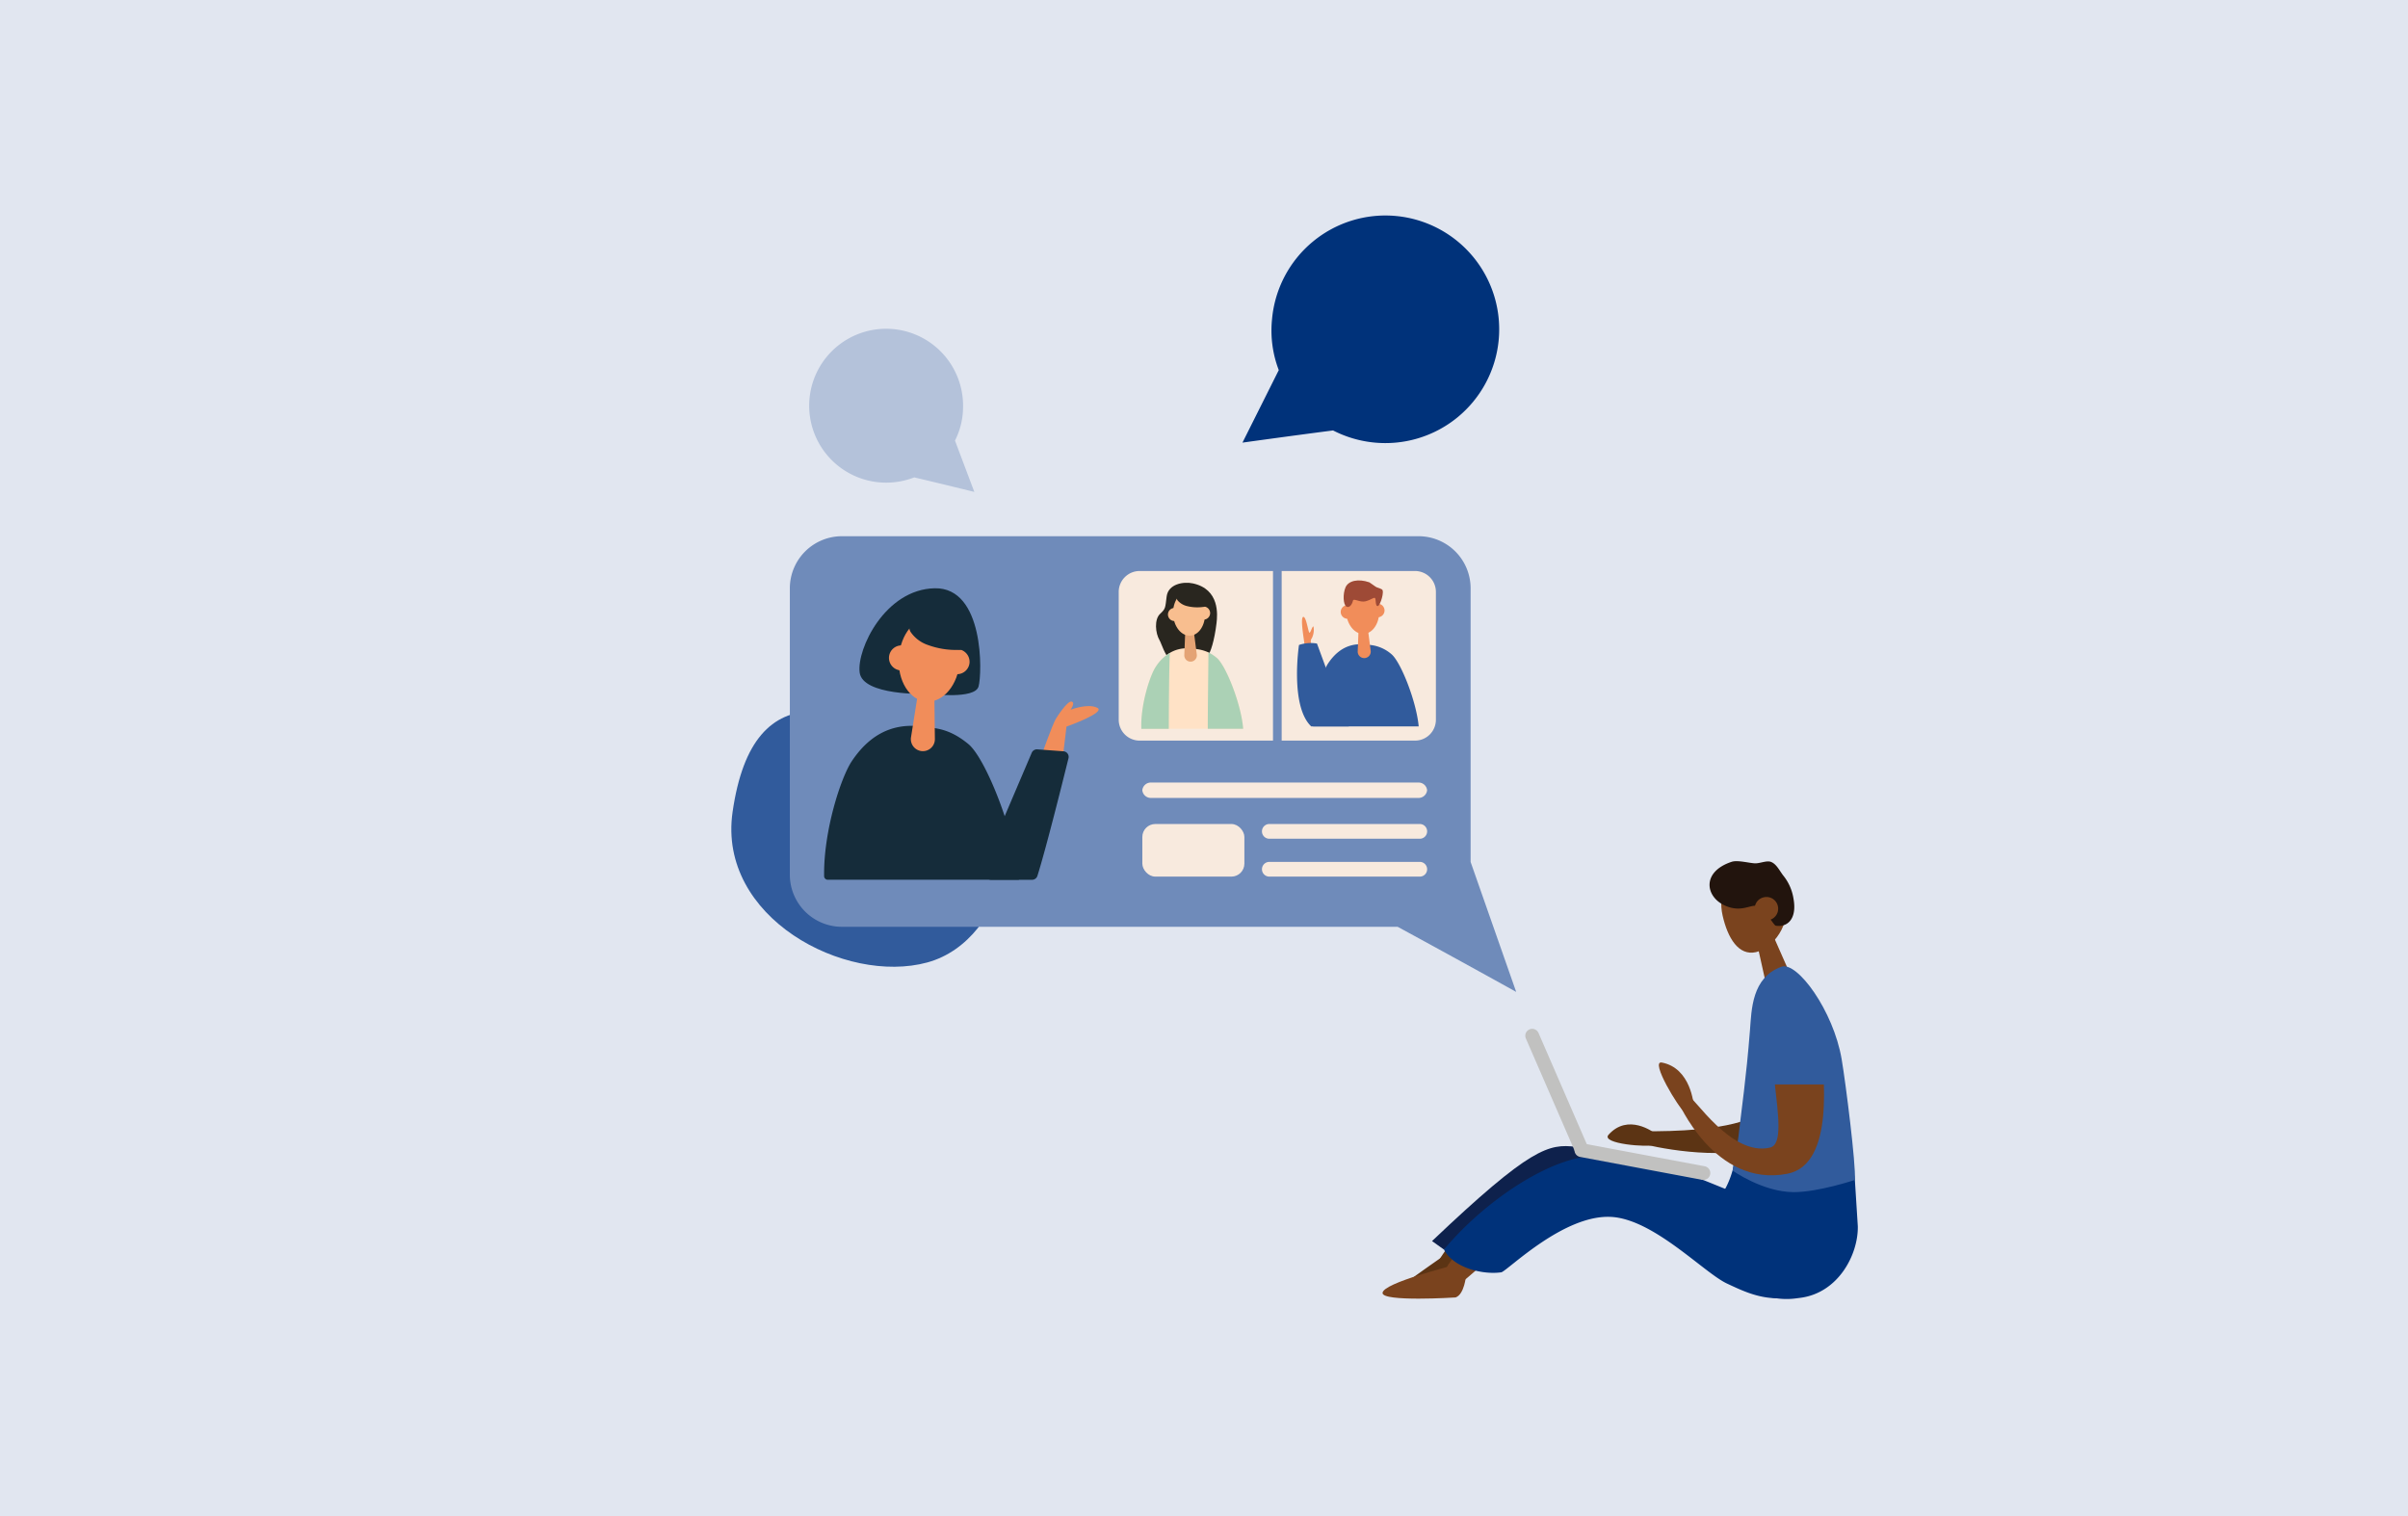 <svg xmlns="http://www.w3.org/2000/svg" xmlns:xlink="http://www.w3.org/1999/xlink" width="540" height="340" viewBox="0 0 540 340">
  <rect x="0" y="0" width="540" height="340" fill="#808080" stroke="none"/>
  <defs>
    <clipPath id="clip-Aussie_Teens_-_infographic_1_-_tile">
      <rect width="540" height="340"/>
    </clipPath>
  </defs>
  <g id="Aussie_Teens_-_infographic_1_-_tile" data-name="Aussie Teens - infographic 1 - tile" clip-path="url(#clip-Aussie_Teens_-_infographic_1_-_tile)">
    <rect width="540" height="340" fill="#fff"/>
    <rect id="Rectangle_27" data-name="Rectangle 27" width="595" height="437" transform="translate(-29 -43)" fill="#e1e6f0"/>
    <g id="Group_20249" data-name="Group 20249" transform="translate(-104.083 1.533)">
      <path id="Path_139085" data-name="Path 139085" d="M320.9,158.534c-26.512-14.549-47.845-22.506-52.535,10.046-3.411,23.682,25.245,38.752,43.666,33.729S336.589,167.145,320.9,158.534Z" transform="translate(0 12.002)" fill="#315b9c" fill-rule="evenodd"/>
      <path id="Path_139086" data-name="Path 139086" d="M453.982,230.649c-.437-.369-6.166-4.662-10.536.214-1.853,2.068,9.043,2.883,10.1,2.275s.435-2.49.435-2.49Z" transform="translate(21.359 22.082)" fill="#5c3414" fill-rule="evenodd"/>
      <path id="Path_139087" data-name="Path 139087" d="M483.164,267.439l.948-.12c8.641-1.085,13.084-9.789,12.958-16.061l-.663-10.5c-1.046-8.329-8.3-11.511-16.939-10.426l-4.3-.712c-8.64,1.085-1.879,10.608-13.312,19.492,0,0,5.768,11.627,8.072,13.905A15.951,15.951,0,0,0,483.164,267.439Z" transform="translate(23.63 22.213)" fill="#00327a" fill-rule="evenodd"/>
      <g id="Group_20145" data-name="Group 20145" transform="translate(471.191 247.463)">
        <g id="Group_20144" data-name="Group 20144">
          <path id="Path_139088" data-name="Path 139088" d="M478.914,225.725l5.262,1.568c-2.456,3.846-5.888,6.884-10.645,7.569-11.709,1.684-24.342-1.9-24.342-1.9l-.074-2.541C471.132,230.723,474.982,227.153,478.914,225.725Z" transform="translate(-449.115 -225.725)" fill="#5c3414" fill-rule="evenodd"/>
        </g>
      </g>
      <g id="Group_20147" data-name="Group 20147" transform="translate(490.081 192.884)">
        <g id="Group_20146" data-name="Group 20146">
          <path id="Path_139089" data-name="Path 139089" d="M466.253,187.988c1.148,5.061,3.585,9.083,7.49,8.2s7.8-6.342,6.654-11.4-5.245-8.447-9.151-7.561S465.1,182.926,466.253,187.988Z" transform="translate(-465.952 -177.078)" fill="#7a431e"/>
        </g>
      </g>
      <g id="Group_20149" data-name="Group 20149" transform="translate(497.486 205.404)">
        <g id="Group_20148" data-name="Group 20148">
          <path id="Path_139090" data-name="Path 139090" d="M478.865,204.808l.618-.2c1.568-.514,1.889-3.089.885-5.367l-4.422-10.029a1.631,1.631,0,0,0-1.985-.893l-.3.1a1.631,1.631,0,0,0-1.07,1.895l2.381,10.7C475.512,203.44,477.3,205.323,478.865,204.808Z" transform="translate(-472.552 -188.237)" fill="#7a431e"/>
        </g>
      </g>
      <path id="Path_139091" data-name="Path 139091" d="M478.46,190.4c2.652.408,4.813-1.546,3.965-6.118a10.889,10.889,0,0,0-2.165-4.978c-.92-1.124-1.6-2.757-2.926-3.228-.907-.321-2.373.338-3.431.341-1.221,0-3.968-.8-5.345-.341-6.728,2.234-5.871,7.7-1.72,9.706s6.3-.618,7.892.377S478.006,190.327,478.46,190.4Z" transform="translate(23.844 15.666)" fill="#22140d"/>
      <path id="Path_139092" data-name="Path 139092" d="M472.724,186.3a2.62,2.62,0,1,0,1.843-3.109A2.557,2.557,0,0,0,472.724,186.3Z" transform="translate(24.944 16.538)" fill="#7a431e" fill-rule="evenodd"/>
      <g id="Group_20151" data-name="Group 20151" transform="translate(423.978 275.711)">
        <g id="Group_20150" data-name="Group 20150" transform="translate(0)">
          <path id="Path_139093" data-name="Path 139093" d="M413.466,250.9l5.906,1.171c-4.879,5.2-8.711,9.247-10.009,10.194-3.439,2.509-2.7.472-.194-4.978C409.427,256.729,412.06,252.992,413.466,250.9Z" transform="translate(-407.034 -250.903)" fill="#5c3414" fill-rule="evenodd"/>
        </g>
      </g>
      <g id="Group_20153" data-name="Group 20153" transform="translate(416.743 280.594)">
        <g id="Group_20152" data-name="Group 20152">
          <path id="Path_139094" data-name="Path 139094" d="M412.386,259.037a32.637,32.637,0,0,1-1.051,4.2s-12.226.924-10.6-.513c1.811-1.6,9.631-7.044,10.211-7.443S412.386,259.037,412.386,259.037Z" transform="translate(-400.585 -255.255)" fill="#5c3414" fill-rule="evenodd"/>
        </g>
      </g>
      <g id="Group_20156" data-name="Group 20156" transform="translate(492.636 215.169)">
        <g id="Group_20155" data-name="Group 20155" transform="translate(0)">
          <g id="Group_20154" data-name="Group 20154">
            <path id="Path_139095" data-name="Path 139095" d="M495.644,244.858s-8.2,2.74-13.7,2.734c-6.939-.007-13.716-4.824-13.716-4.824.619-5.656,1.051-5.456,1.287-7.553.724-6.44,1.737-13,2.6-23.969.355-4.53.386-11.8,7.051-14.2,3.523-1.27,11.658,9.834,13.508,20.74C493.584,223.148,495.886,241.369,495.644,244.858Z" transform="translate(-468.229 -196.941)" fill="#315b9c"/>
          </g>
        </g>
      </g>
      <g id="Group_20158" data-name="Group 20158" transform="translate(480.291 222.92)">
        <g id="Group_20157" data-name="Group 20157" transform="translate(0)">
          <path id="Path_139096" data-name="Path 139096" d="M459.417,224.952c1.365.184,9.784,13.92,18.56,11.8,5.655-1.365-4.09-26.836,3.456-31.791,5.086-3.34,7.2,1.328,7.818,7.578.765,7.786,3.3,28-7.406,30.087-16.413,3.2-24.619-16.408-24.619-16.408Z" transform="translate(-457.226 -203.85)" fill="#7a431e" fill-rule="evenodd"/>
        </g>
      </g>
      <path id="Path_139097" data-name="Path 139097" d="M432.452,247.1H454.6l-.659-9.708c-7.046-2.555-6.787-3.521-13.553-4.341-6.063-.735-10.105.092-32.246,21.131l2.677,1.911c3.472-2.98,11.869-6.313,21.634-7.473Z" transform="translate(17.079 22.611)" fill="#0e214c" fill-rule="evenodd"/>
      <g id="Group_20160" data-name="Group 20160" transform="translate(426.935 269.297)">
        <g id="Group_20159" data-name="Group 20159" transform="translate(0)">
          <path id="Path_139098" data-name="Path 139098" d="M411.674,257.833a160.206,160.206,0,0,1,10.478-12.647l1.02,9.327c-5.237,4.648-9.358,8.274-10.711,9.088C408.927,265.727,408.843,262.77,411.674,257.833Z" transform="translate(-409.67 -245.186)" fill="#7a431e" fill-rule="evenodd"/>
        </g>
      </g>
      <g id="Group_20162" data-name="Group 20162" transform="translate(414.121 282.033)">
        <g id="Group_20161" data-name="Group 20161">
          <path id="Path_139099" data-name="Path 139099" d="M416.977,258.972s-.344,4.3-2.355,4.97c0,0-16.551,1.06-16.373-1.027.2-2.289,15.654-6.014,16.249-6.349S416.977,258.972,416.977,258.972Z" transform="translate(-398.248 -256.538)" fill="#7a431e" fill-rule="evenodd"/>
        </g>
      </g>
      <path id="Path_139100" data-name="Path 139100" d="M445.61,234.889c14.857,1.018,21.776,5.059,33.322,9.468a18.864,18.864,0,0,0,3.757,1.179l10.037,16.88c-1.283.457-1.665,3.582-3,3.876-6.725,1.48-11.276-.74-15.735-2.824-5.169-2.416-16.367-14.391-25.936-14.943-10.584-.61-23,11.8-24.628,12.415-4.07.61-10.737-.925-12.9-5.089C419.506,244.988,435.349,234.185,445.61,234.889Z" transform="translate(17.37 22.851)" fill="#00327a" fill-rule="evenodd"/>
      <g id="Group_20164" data-name="Group 20164" transform="translate(446.139 229.198)">
        <g id="Group_20163" data-name="Group 20163" transform="translate(0)">
          <path id="Path_139101" data-name="Path 139101" d="M440.033,237.946h0a1.546,1.546,0,0,0,.8-2.034l-11.085-25.535a1.548,1.548,0,0,0-2.035-.8h0a1.546,1.546,0,0,0-.8,2.034L438,237.143A1.545,1.545,0,0,0,440.033,237.946Z" transform="translate(-426.786 -209.446)" fill="#c1c1c0"/>
        </g>
      </g>
      <g id="Group_20166" data-name="Group 20166" transform="translate(457.17 254.856)">
        <g id="Group_20165" data-name="Group 20165">
          <path id="Path_139102" data-name="Path 139102" d="M467.044,239.282h0a1.546,1.546,0,0,0-1.234-1.805l-27.36-5.135a1.547,1.547,0,0,0-1.805,1.235h0a1.546,1.546,0,0,0,1.234,1.805l27.36,5.135A1.547,1.547,0,0,0,467.044,239.282Z" transform="translate(-436.618 -232.315)" fill="#c1c1c0"/>
        </g>
      </g>
      <path id="Path_139103" data-name="Path 139103" d="M461.327,226.153c-.019-.642-.672-8.723-7.18-9.97-2.762-.53,3.9,10.407,5.054,11.055s2.126-1.085,2.126-1.085Z" transform="translate(22.608 20.572)" fill="#7a431e" fill-rule="evenodd"/>
      <path id="Path_139104" data-name="Path 139104" d="M489.879,222.767a34.317,34.317,0,0,0,.184-3.548c0-9.257-3.614-16.761-8.07-16.761s-8.069,7.5-8.069,16.761a34.322,34.322,0,0,0,.183,3.548Z" transform="translate(25.101 18.9)" fill="#315b9c" fill-rule="evenodd"/>
      <g id="Group_20167" data-name="Group 20167" transform="translate(382.71 47.467)">
        <path id="Path_139105" data-name="Path 139105" d="M370.251,97.73l8.141-16.261a24.811,24.811,0,0,1-1.506-11.453A25.52,25.52,0,1,1,399.663,97.7a25.736,25.736,0,0,1-9.1-2.7C381.354,96.185,370.251,97.73,370.251,97.73Z" transform="translate(-370.251 -47.467)" fill="#00327a"/>
      </g>
      <g id="Group_20168" data-name="Group 20168" transform="translate(285.547 72.655)">
        <path id="Path_139106" data-name="Path 139106" d="M320.68,106.046,316.342,94.54a16.77,16.77,0,0,0,1.813-7.6A17.255,17.255,0,1,0,300.9,103.969a17.414,17.414,0,0,0,6.306-1.178C313.321,104.229,320.68,106.046,320.68,106.046Z" transform="translate(-283.649 -69.917)" fill="#b4c2da"/>
      </g>
      <path id="Path_139107" data-name="Path 139107" d="M442.664,213.168l-10.219-29.144V122.656a11.68,11.68,0,0,0-11.68-11.679H291.46a11.68,11.68,0,0,0-11.679,11.679V186.89a11.68,11.68,0,0,0,11.679,11.679H416.084C429.738,205.987,442.664,213.168,442.664,213.168Z" transform="translate(1.427 7.745)" fill="#6f8bba"/>
      <path id="Path_139108" data-name="Path 139108" d="M310.57,121.379c-11.118.228-17.5,13.638-16.833,18.883s14.666,4.825,15.333,4.825,10.5,1.259,11.333-1.678S321.687,121.153,310.57,121.379Z" transform="translate(3.123 9.013)" fill="#152c3a" fill-rule="evenodd"/>
      <g id="Group_20169" data-name="Group 20169" transform="translate(288.889 161.243)">
        <path id="Path_139109" data-name="Path 139109" d="M318.992,152.976c-4.352-3.6-7.463-3.532-9.765-3.87h0c-4.554-.67-11.024-.357-16.405,7.723-2.414,3.626-6.343,15.594-6.19,25.764a.827.827,0,0,0,.831.807h42.855C329.563,173.062,322.916,156.22,318.992,152.976Z" transform="translate(-286.627 -148.876)" fill="#152c3a" fill-rule="evenodd"/>
      </g>
      <g id="Group_20174" data-name="Group 20174" transform="translate(308.351 148.636)">
        <g id="Group_20173" data-name="Group 20173" transform="translate(0 0)">
          <g id="Group_20172" data-name="Group 20172">
            <g id="Group_20171" data-name="Group 20171">
              <g id="Group_20170" data-name="Group 20170">
                <path id="Path_139110" data-name="Path 139110" d="M306.333,138.088,304,152.84a2.693,2.693,0,1,0,5.328.791,2.883,2.883,0,0,0,.028-.426l-.16-13.878a1.587,1.587,0,0,0-1.606-1.571C306.8,137.766,306.446,137.329,306.333,138.088Z" transform="translate(-303.975 -137.64)" fill="#f18d5a"/>
              </g>
            </g>
          </g>
        </g>
      </g>
      <g id="Group_20179" data-name="Group 20179" transform="translate(305.618 136.865)">
        <g id="Group_20178" data-name="Group 20178" transform="translate(0 0)">
          <g id="Group_20177" data-name="Group 20177">
            <g id="Group_20176" data-name="Group 20176">
              <g id="Group_20175" data-name="Group 20175">
                <path id="Path_139111" data-name="Path 139111" d="M315.236,137.086c-.356,5.226-3.7,9.254-7.477,9s-6.545-4.7-6.19-9.927,3.7-9.254,7.477-9S315.59,131.861,315.236,137.086Z" transform="translate(-301.539 -127.149)" fill="#f18d5a"/>
              </g>
            </g>
          </g>
        </g>
      </g>
      <g id="Group_20190" data-name="Group 20190" transform="translate(303.433 143.205)">
        <g id="Group_20184" data-name="Group 20184" transform="translate(0 0)">
          <g id="Group_20183" data-name="Group 20183">
            <g id="Group_20182" data-name="Group 20182">
              <g id="Group_20181" data-name="Group 20181">
                <g id="Group_20180" data-name="Group 20180">
                  <path id="Path_139112" data-name="Path 139112" d="M305.194,135.863a2.805,2.805,0,1,1-2.6-3.057A2.841,2.841,0,0,1,305.194,135.863Z" transform="translate(-299.591 -132.799)" fill="#f18d5a"/>
                </g>
              </g>
            </g>
          </g>
        </g>
        <g id="Group_20189" data-name="Group 20189" transform="translate(12.466 0.847)">
          <g id="Group_20188" data-name="Group 20188">
            <g id="Group_20187" data-name="Group 20187">
              <g id="Group_20186" data-name="Group 20186">
                <g id="Group_20185" data-name="Group 20185">
                  <path id="Path_139113" data-name="Path 139113" d="M316.305,136.619a2.805,2.805,0,1,1-2.6-3.058A2.84,2.84,0,0,1,316.305,136.619Z" transform="translate(-310.702 -133.554)" fill="#f18d5a"/>
                </g>
              </g>
            </g>
          </g>
        </g>
      </g>
      <g id="Group_20193" data-name="Group 20193" transform="translate(307.96 136.533)">
        <g id="Group_20192" data-name="Group 20192">
          <g id="Group_20191" data-name="Group 20191">
            <path id="Path_139114" data-name="Path 139114" d="M305.7,127.121a2.26,2.26,0,0,0-1.748,3.38,7.66,7.66,0,0,0,3.945,2.954,18.264,18.264,0,0,0,6.584,1.088,2.3,2.3,0,0,0,2.08-3.643c-1.4-1.84-3.431-3.8-5.85-3.983A20.488,20.488,0,0,0,305.7,127.121Z" transform="translate(-303.626 -126.852)" fill="#152c3a" fill-rule="evenodd"/>
          </g>
        </g>
      </g>
      <g id="Group_20194" data-name="Group 20194" transform="translate(323.023 155.794)">
        <path id="Path_139115" data-name="Path 139115" d="M329.874,156.741s2.634-7.443,3.435-8.817c.288-.494,2.633-4.122,3.55-3.893s-.229,1.832-.229,1.832,3.779-1.488,5.954-.458-6.871,4.236-6.871,4.236l-.8,6.642Z" transform="translate(-315.488 -144.02)" fill="#f18d5a"/>
        <path id="Path_139116" data-name="Path 139116" d="M330.753,181.957c1.916-6.061,5.784-21.583,6.972-26.39a1.256,1.256,0,0,0-1.129-1.552l-5.866-.434a1.258,1.258,0,0,0-1.249.761l-8.464,19.846a1.206,1.206,0,0,1-.09.173l-3.686,5.9a1.257,1.257,0,0,0,.672,1.859c.576.19,1.284.416,2.064.655a1.278,1.278,0,0,0,.374.057h9.2A1.247,1.247,0,0,0,330.753,181.957Z" transform="translate(-317.052 -142.854)" fill="#152c3a"/>
      </g>
      <g id="Group_20195" data-name="Group 20195" transform="translate(354.956 126.524)">
        <path id="Path_139117" data-name="Path 139117" d="M350.214,117.931a4.694,4.694,0,0,0-4.7,4.685v28.665a4.694,4.694,0,0,0,4.7,4.685h29.9V117.931Z" transform="translate(-345.514 -117.931)" fill="#f8eade"/>
        <path id="Path_139118" data-name="Path 139118" d="M407.986,117.931h-29.9v38.035h29.9a4.682,4.682,0,0,0,4.686-4.685V122.616A4.682,4.682,0,0,0,407.986,117.931Z" transform="translate(-341.541 -117.931)" fill="#f8eade"/>
      </g>
      <g id="Group_20221" data-name="Group 20221" transform="translate(360.016 129.161)">
        <path id="Path_139119" data-name="Path 139119" d="M361.259,120.427c-2.169-.475-5.542.142-5.9,2.915-.339,2.643-.2,2.712-1.491,3.932s-1.085,4.27-.068,5.965c.743,1.236,2.847,10.488,10.712,3.458.663-.594,1.58-3.525,2.033-7.39C366.759,127.5,367.289,121.745,361.259,120.427Z" transform="translate(-349.665 -120.282)" fill="#29261f" fill-rule="evenodd"/>
        <g id="Group_20196" data-name="Group 20196" transform="translate(0 14.699)">
          <path id="Path_139120" data-name="Path 139120" d="M372.872,151.435H350.036c-.2-5.4,1.936-11.943,3.23-13.9a9.747,9.747,0,0,1,3.173-3.132,7.39,7.39,0,0,1,3.856-1.024,10.284,10.284,0,0,1,1.545.121,9.169,9.169,0,0,1,3.247.8,9.56,9.56,0,0,1,1.862,1.221C369.008,137.222,372.482,146.033,372.872,151.435Z" transform="translate(-350.024 -133.383)" fill="#ffe2c6" fill-rule="evenodd"/>
        </g>
        <g id="Group_20201" data-name="Group 20201" transform="translate(9.648 8.183)">
          <g id="Group_20200" data-name="Group 20200">
            <g id="Group_20199" data-name="Group 20199">
              <g id="Group_20198" data-name="Group 20198">
                <g id="Group_20197" data-name="Group 20197">
                  <path id="Path_139121" data-name="Path 139121" d="M358.934,127.831l-.31,7.8a1.408,1.408,0,0,0,2.815.086,1.45,1.45,0,0,0-.011-.223l-.929-7.2a.831.831,0,0,0-.93-.717C359.158,127.634,358.946,127.43,358.934,127.831Z" transform="translate(-358.623 -127.575)" fill="#e4a374"/>
                </g>
              </g>
            </g>
          </g>
        </g>
        <g id="Group_20206" data-name="Group 20206" transform="translate(7.125 1.947)">
          <g id="Group_20205" data-name="Group 20205">
            <g id="Group_20204" data-name="Group 20204">
              <g id="Group_20203" data-name="Group 20203">
                <g id="Group_20202" data-name="Group 20202">
                  <path id="Path_139122" data-name="Path 139122" d="M363.539,126.8c.135,2.736-1.359,5.033-3.334,5.13s-3.687-2.043-3.821-4.778,1.36-5.032,3.336-5.13S363.4,124.063,363.539,126.8Z" transform="translate(-356.375 -122.017)" fill="#f8be8f"/>
                </g>
              </g>
            </g>
          </g>
        </g>
        <g id="Group_20217" data-name="Group 20217" transform="translate(5.985 5.327)">
          <g id="Group_20211" data-name="Group 20211" transform="translate(0 0.32)">
            <g id="Group_20210" data-name="Group 20210">
              <g id="Group_20209" data-name="Group 20209">
                <g id="Group_20208" data-name="Group 20208">
                  <g id="Group_20207" data-name="Group 20207">
                    <path id="Path_139123" data-name="Path 139123" d="M358.291,126.747a1.467,1.467,0,1,1-1.538-1.43A1.485,1.485,0,0,1,358.291,126.747Z" transform="translate(-355.358 -125.314)" fill="#f8be8f"/>
                  </g>
                </g>
              </g>
            </g>
          </g>
          <g id="Group_20216" data-name="Group 20216" transform="translate(6.527)">
            <g id="Group_20215" data-name="Group 20215">
              <g id="Group_20214" data-name="Group 20214">
                <g id="Group_20213" data-name="Group 20213">
                  <g id="Group_20212" data-name="Group 20212">
                    <path id="Path_139124" data-name="Path 139124" d="M364.108,126.461a1.467,1.467,0,1,1-1.538-1.429A1.485,1.485,0,0,1,364.108,126.461Z" transform="translate(-361.176 -125.029)" fill="#f8be8f"/>
                  </g>
                </g>
              </g>
            </g>
          </g>
        </g>
        <g id="Group_20220" data-name="Group 20220" transform="translate(7.912 1.687)">
          <g id="Group_20219" data-name="Group 20219">
            <g id="Group_20218" data-name="Group 20218">
              <path id="Path_139125" data-name="Path 139125" d="M358.022,122.2a1.182,1.182,0,0,0-.7,1.862,4.013,4.013,0,0,0,2.228,1.294,9.573,9.573,0,0,0,3.487.164,1.2,1.2,0,0,0,.858-2.02,4.679,4.679,0,0,0-3.282-1.712A10.674,10.674,0,0,0,358.022,122.2Z" transform="translate(-357.076 -121.785)" fill="#29261f" fill-rule="evenodd"/>
            </g>
          </g>
        </g>
        <path id="Path_139126" data-name="Path 139126" d="M356.439,134.3c-.2,3.71-.236,13.708-.245,17.028h-6.158c-.2-5.4,1.936-11.943,3.23-13.9A9.747,9.747,0,0,1,356.439,134.3Z" transform="translate(-350.024 -118.573)" fill="#abd1b5"/>
        <path id="Path_139127" data-name="Path 139127" d="M371.251,151.335h-7.932c-.008-4.524.13-14.066.147-17.133a9.559,9.559,0,0,1,1.862,1.221C367.387,137.122,370.861,145.933,371.251,151.335Z" transform="translate(-348.403 -118.584)" fill="#abd1b5"/>
      </g>
      <path id="Path_139128" data-name="Path 139128" d="M382.721,133.346c-.107-1.057-1-5.968-.318-6.231s1.162,3.538,1.426,3.538.634-1.584.9-1.373a4.165,4.165,0,0,1-.422,2.694c-.37.316-.054,1.69-.054,1.69Z" transform="translate(13.91 9.711)" fill="#f18d5a" fill-rule="evenodd"/>
      <g id="Group_20222" data-name="Group 20222" transform="translate(398.537 142.945)">
        <path id="Path_139129" data-name="Path 139129" d="M408.051,151c-.515-5.636-4.026-14.478-6.119-16.209a8.6,8.6,0,0,0-5.3-2.1c-2.474-.365-5.988-.194-8.911,4.195-1.322,1.985-3.472,8.565-3.355,14.115Z" transform="translate(-384.358 -132.567)" fill="#315b9c" fill-rule="evenodd"/>
      </g>
      <g id="Group_20227" data-name="Group 20227" transform="translate(408.55 136.178)">
        <g id="Group_20226" data-name="Group 20226" transform="translate(0 0)">
          <g id="Group_20225" data-name="Group 20225">
            <g id="Group_20224" data-name="Group 20224">
              <g id="Group_20223" data-name="Group 20223">
                <path id="Path_139130" data-name="Path 139130" d="M393.605,126.8l-.322,8.106a1.463,1.463,0,0,0,2.925.089,1.578,1.578,0,0,0-.012-.231l-.965-7.478a.863.863,0,0,0-.966-.745C393.838,126.6,393.617,126.386,393.605,126.8Z" transform="translate(-393.282 -126.536)" fill="#f18d5a"/>
              </g>
            </g>
          </g>
        </g>
      </g>
      <g id="Group_20232" data-name="Group 20232" transform="translate(405.93 130.336)">
        <g id="Group_20231" data-name="Group 20231">
          <g id="Group_20230" data-name="Group 20230">
            <g id="Group_20229" data-name="Group 20229">
              <g id="Group_20228" data-name="Group 20228">
                <path id="Path_139131" data-name="Path 139131" d="M398.388,126.295c.139,2.842-1.411,5.227-3.463,5.328s-3.829-2.122-3.968-4.963,1.411-5.226,3.463-5.327S398.249,123.454,398.388,126.295Z" transform="translate(-390.947 -121.329)" fill="#f18d5a"/>
              </g>
            </g>
          </g>
        </g>
      </g>
      <g id="Group_20243" data-name="Group 20243" transform="translate(404.746 133.846)">
        <g id="Group_20237" data-name="Group 20237" transform="translate(0 0.332)">
          <g id="Group_20236" data-name="Group 20236">
            <g id="Group_20235" data-name="Group 20235">
              <g id="Group_20234" data-name="Group 20234">
                <g id="Group_20233" data-name="Group 20233">
                  <path id="Path_139132" data-name="Path 139132" d="M392.937,126.241a1.524,1.524,0,1,1-1.6-1.485A1.543,1.543,0,0,1,392.937,126.241Z" transform="translate(-389.892 -124.753)" fill="#f18d5a"/>
                </g>
              </g>
            </g>
          </g>
        </g>
        <g id="Group_20242" data-name="Group 20242" transform="translate(6.779)">
          <g id="Group_20241" data-name="Group 20241">
            <g id="Group_20240" data-name="Group 20240">
              <g id="Group_20239" data-name="Group 20239">
                <g id="Group_20238" data-name="Group 20238">
                  <path id="Path_139133" data-name="Path 139133" d="M398.979,125.944a1.524,1.524,0,1,1-1.6-1.484A1.543,1.543,0,0,1,398.979,125.944Z" transform="translate(-395.934 -124.457)" fill="#f18d5a"/>
                </g>
              </g>
            </g>
          </g>
        </g>
      </g>
      <path id="Path_139134" data-name="Path 139134" d="M396.245,120.241c-2.534-.881-4.718-.352-5.352,1.126s-.527,3.837.176,4.295,1.338-.563,1.479-1.268,1.515.423,2.817.105,2.006-1.056,2.182-.669.035,1.866.6,1.726,1.548-3.38.914-3.732-1.126-.387-1.408-.6S396.245,120.241,396.245,120.241Z" transform="translate(14.925 8.822)" fill="#9e4a36" fill-rule="evenodd"/>
      <path id="Path_139135" data-name="Path 139135" d="M384.35,151.032h8.4a5.443,5.443,0,0,0,1.609-2.956c-.282,0-5.349-6.443-5.349-6.443l-3.379-9.189a8.231,8.231,0,0,0-4.036.318S379.525,146.489,384.35,151.032Z" transform="translate(13.788 10.348)" fill="#315b9c" fill-rule="evenodd"/>
      <g id="Group_20247" data-name="Group 20247" transform="translate(360.255 173.966)">
        <g id="Group_20246" data-name="Group 20246" transform="translate(0)">
          <g id="Group_20245" data-name="Group 20245">
            <g id="Group_20244" data-name="Group 20244">
              <path id="Path_139136" data-name="Path 139136" d="M412.033,163.66H352.3a1.917,1.917,0,0,1-2.067-1.722h0a1.917,1.917,0,0,1,2.067-1.721h59.729a1.918,1.918,0,0,1,2.067,1.721h0A1.918,1.918,0,0,1,412.033,163.66Z" transform="translate(-350.237 -160.217)" fill="#f8eade"/>
            </g>
          </g>
        </g>
        <rect id="Rectangle_30" data-name="Rectangle 30" width="22.885" height="11.796" rx="2.905" transform="translate(0 9.296)" fill="#f8eade"/>
      </g>
      <g id="Group_20248" data-name="Group 20248" transform="translate(387.078 183.263)">
        <path id="Path_139137" data-name="Path 139137" d="M409.532,171.806H375.8a1.651,1.651,0,0,1-1.652-1.651h0A1.651,1.651,0,0,1,375.8,168.5h33.737a1.651,1.651,0,0,1,1.651,1.652h0A1.651,1.651,0,0,1,409.532,171.806Z" transform="translate(-374.144 -168.503)" fill="#f8eade"/>
        <path id="Path_139138" data-name="Path 139138" d="M409.532,179.376H375.8a1.651,1.651,0,0,1-1.652-1.651h0a1.651,1.651,0,0,1,1.652-1.652h33.737a1.651,1.651,0,0,1,1.651,1.652h0A1.651,1.651,0,0,1,409.532,179.376Z" transform="translate(-374.144 -167.58)" fill="#f8eade"/>
      </g>
    </g>
  </g>
</svg>
